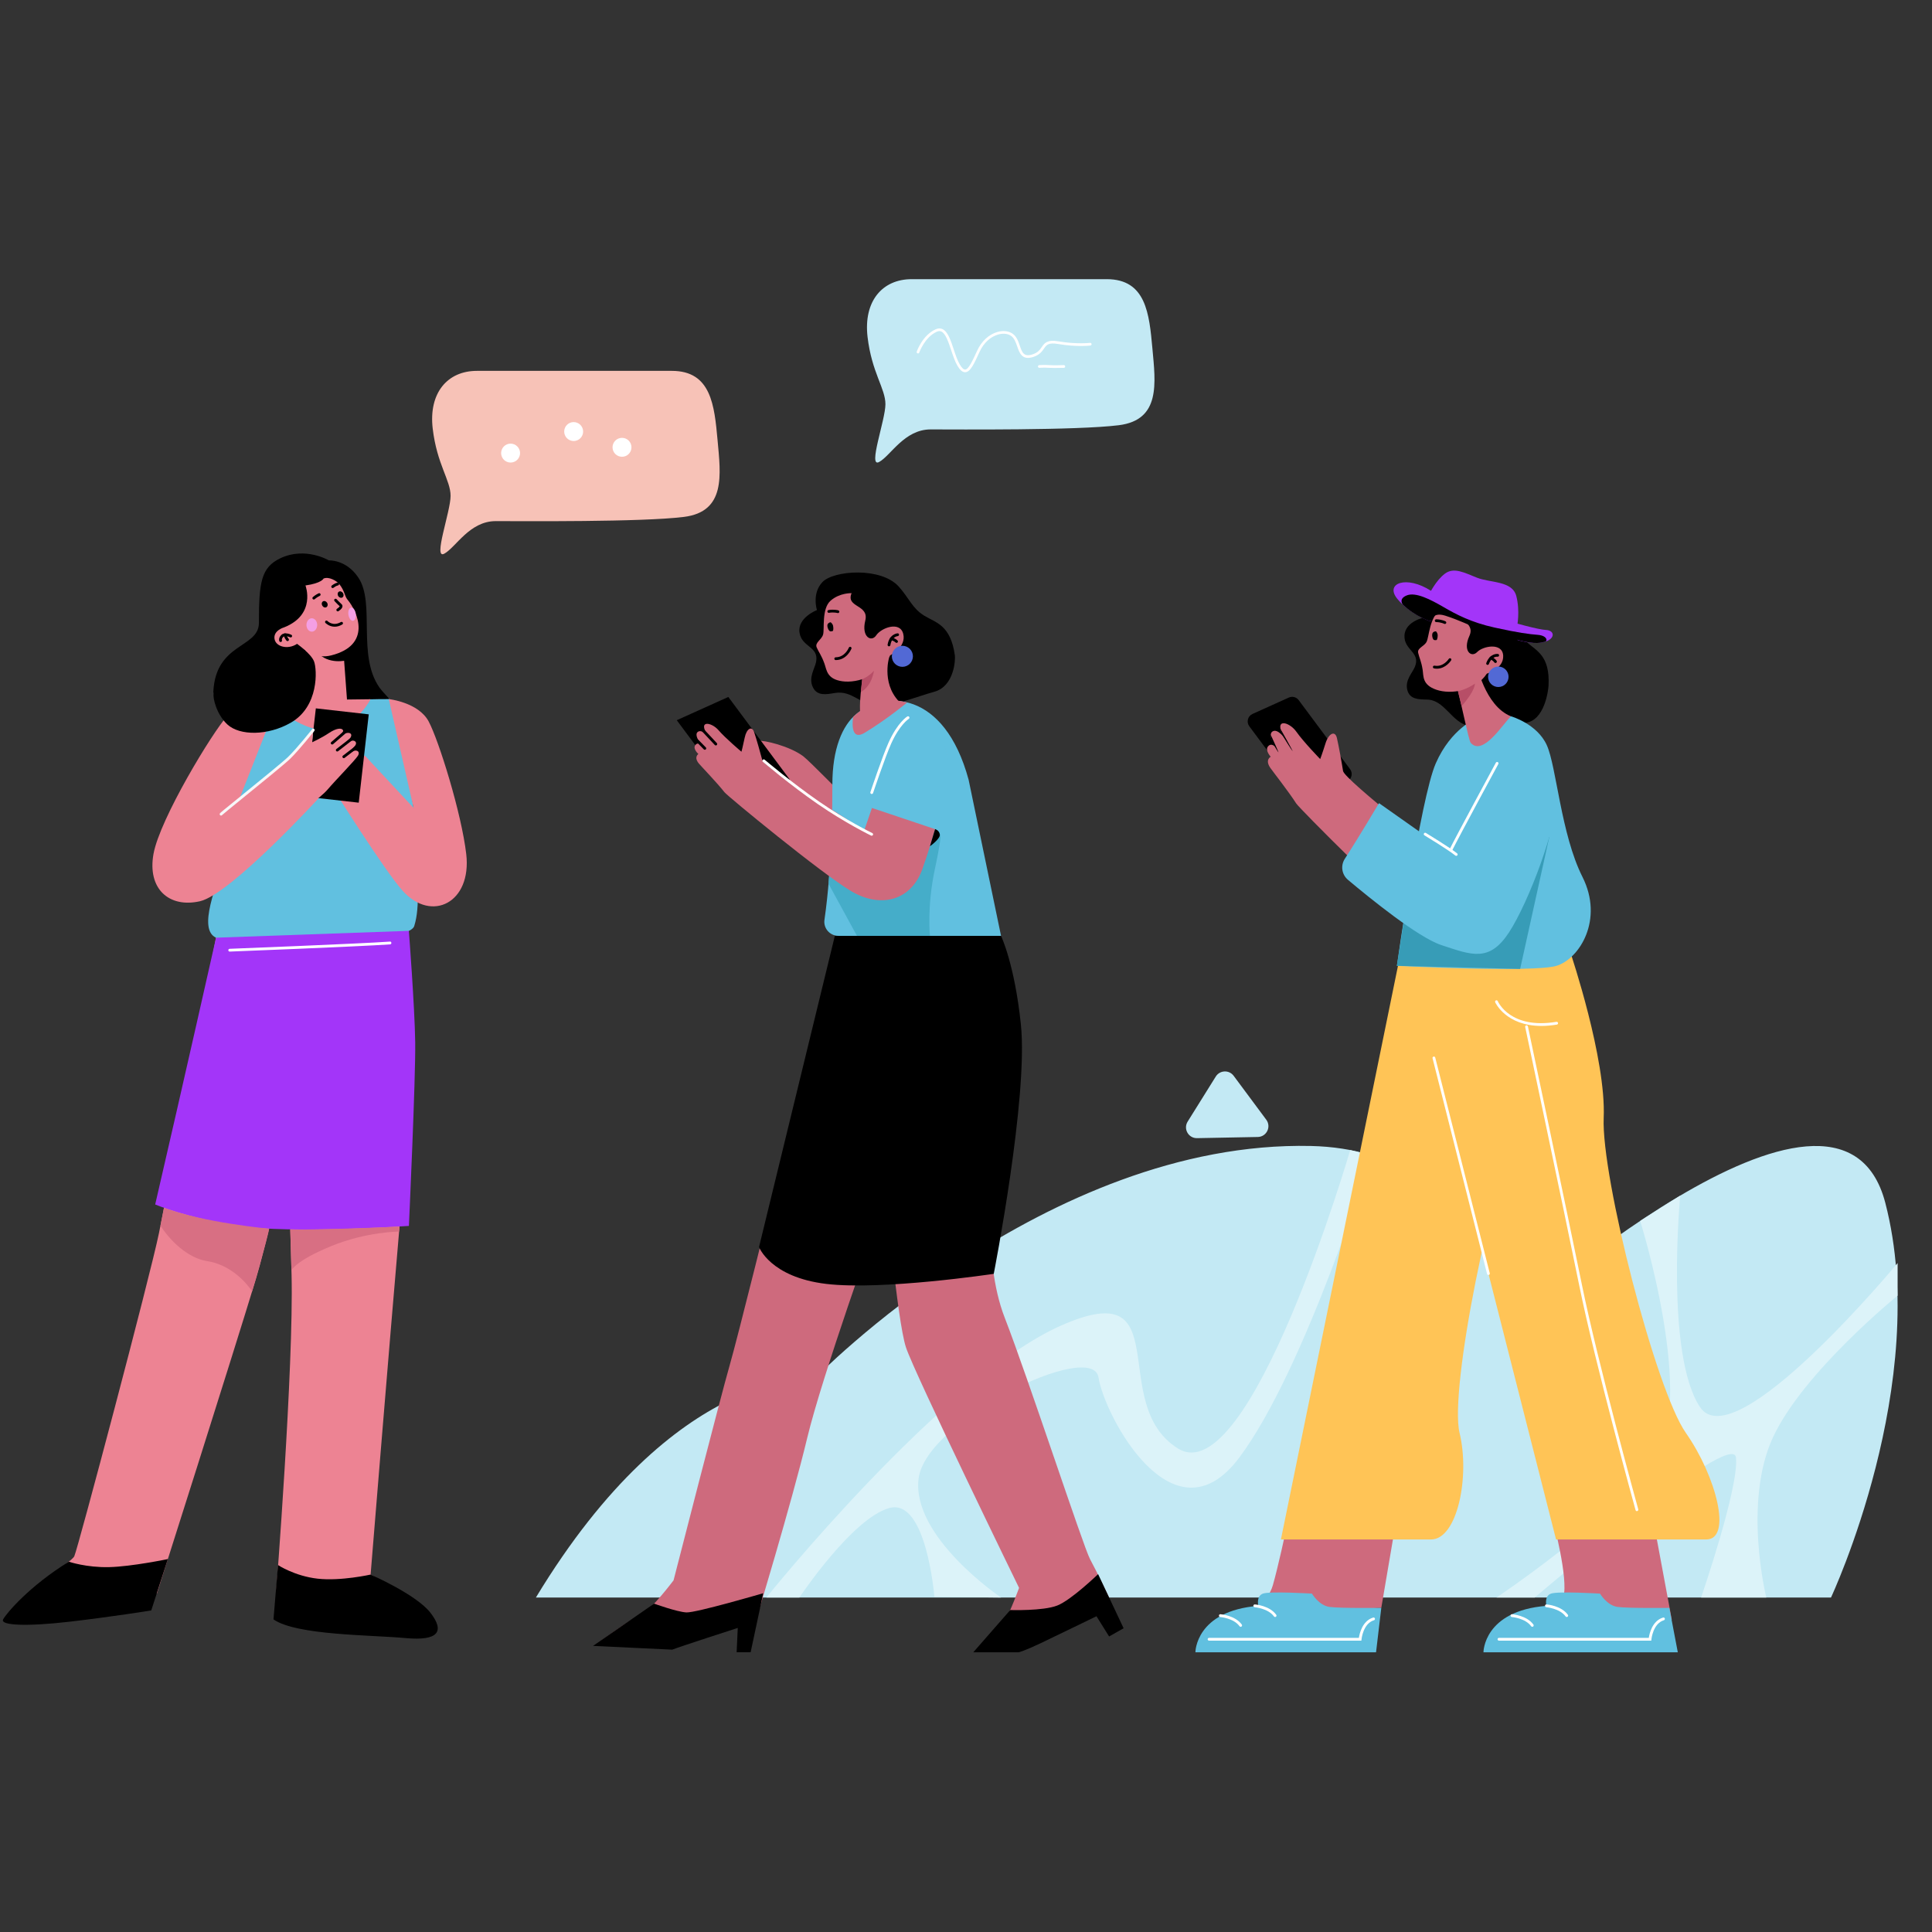 <svg xmlns="http://www.w3.org/2000/svg" xmlns:xlink="http://www.w3.org/1999/xlink" width="1000" viewBox="0 0 750 750" height="1000" preserveAspectRatio="xMidYMid meet"><rect x="0" y="0" width="750" height="750" fill="#333333" stroke="none"/><defs><clipPath id="569fdccffb"><path d="M 464 618 L 537 618 L 537 641.531 L 464 641.531 Z M 464 618 " clip-rule="nonzero"></path></clipPath><clipPath id="4d2454d4ac"><path d="M 575 618 L 652 618 L 652 641.531 L 575 641.531 Z M 575 618 " clip-rule="nonzero"></path></clipPath><clipPath id="152f63ad66"><path d="M 336 108.281 L 449 108.281 L 449 180 L 336 180 Z M 336 108.281 " clip-rule="nonzero"></path></clipPath><clipPath id="0127085da6"><path d="M 377 611 L 437 611 L 437 641.531 L 377 641.531 Z M 377 611 " clip-rule="nonzero"></path></clipPath><clipPath id="a3fcde2429"><path d="M 230 618 L 297 618 L 297 641.531 L 230 641.531 Z M 230 618 " clip-rule="nonzero"></path></clipPath></defs><path fill="#c3e9f4" d="M 208.027 620.164 L 710.789 620.164 C 710.789 620.164 749.961 536.656 731.879 466.969 C 713.797 397.277 584.234 514.738 584.234 514.738 C 584.234 514.738 577.227 446.406 508.902 444.867 C 406.016 442.562 316.066 535.352 316.066 535.352 C 316.066 535.352 262.703 529.805 208.027 620.164 Z M 208.027 620.164 " fill-opacity="1" fill-rule="nonzero"></path><path fill="#dcf3f9" d="M 652.258 464.148 C 652.258 464.148 646.391 525.758 659.918 546.207 C 673.449 566.656 736.652 490.305 736.652 490.305 L 736.652 502.957 C 736.652 502.957 700.066 532.621 688.289 557.922 C 676.512 583.223 685.672 620.164 685.672 620.164 L 660.363 620.164 C 660.363 620.164 675.203 577.125 673.895 565.781 C 672.582 554.441 595.773 620.164 595.773 620.164 L 580.934 620.164 C 580.934 620.164 625.168 590.559 642.031 567.523 C 658.902 544.488 636.715 473.961 636.715 473.961 Z M 652.258 464.148 " fill-opacity="1" fill-rule="nonzero"></path><path fill="#dcf3f9" d="M 297.492 620.164 C 297.492 620.164 365.91 534.949 411.875 514.59 C 457.844 494.23 429.332 544.84 457.27 562.289 C 485.203 579.742 524.156 446.457 524.156 446.457 L 532.379 448.512 C 532.379 448.512 506.727 531.465 481.129 565.781 C 455.527 600.098 428.758 549.59 426.434 534.707 C 424.105 519.82 359.516 551.238 356.605 573.922 C 353.699 596.605 388.609 620.164 388.609 620.164 L 362.719 619.875 C 362.719 619.875 359.668 581.48 345.262 585.406 C 330.855 589.332 310.32 620.156 310.32 620.156 L 297.492 620.156 Z M 297.492 620.164 " fill-opacity="1" fill-rule="nonzero"></path><path fill="#ce6a7d" d="M 499.258 593.82 C 499.258 593.82 496.18 608.191 494.125 615.375 C 492.07 622.562 484.367 626.414 484.367 626.414 L 536.215 624.172 L 542.012 590.098 Z M 499.258 593.82 " fill-opacity="1" fill-rule="nonzero"></path><path fill="#ce6a7d" d="M 602.828 590.086 C 602.828 590.086 608.961 612.82 606.906 620.004 C 604.852 627.191 597.152 631.043 597.152 631.043 L 648.996 628.801 L 641.699 589.594 Z M 602.828 590.086 " fill-opacity="1" fill-rule="nonzero"></path><path fill="#000000" d="M 549.262 258.852 C 548.273 261.27 545.305 264.066 546.332 267.91 C 547.297 271.543 550.82 271.512 553.992 271.574 C 560.918 271.723 563.465 280.488 570.363 281.879 C 576.23 283.055 585.965 281.094 591.887 280.629 C 599.668 280.027 601.066 267.789 601.148 266.078 C 601.711 254.387 596.418 252.684 592.539 249.152 C 588.656 245.621 588.23 241.715 585.223 236.703 C 580.008 228.02 562.137 226.105 557.266 229.609 C 552.395 233.109 553.25 239.613 553.25 239.613 C 553.25 239.613 545.457 241.031 545.215 246.727 C 544.973 252.422 551.586 253.168 549.262 258.852 Z M 549.262 258.852 " fill-opacity="1" fill-rule="nonzero"></path><path fill="#ffc456" d="M 543.625 370.367 L 497.246 597.625 C 497.246 597.625 545.227 597.625 555.504 597.625 C 565.793 597.625 570.676 573.047 566.598 556.242 C 562.52 539.438 579.301 456.773 590.77 433.93 C 602.234 411.086 605.566 374.926 605.566 374.926 Z M 543.625 370.367 " fill-opacity="1" fill-rule="nonzero"></path><g clip-path="url(#569fdccffb)"><path fill="#61c0e0" d="M 534.18 641.41 L 464.055 641.41 C 464.055 641.41 464.035 625.359 488.488 623.387 C 488.488 623.387 487.551 619.621 490.27 618.637 C 492.988 617.648 509.297 618.637 509.297 618.637 C 509.297 618.637 511.984 623.195 516.02 623.789 C 520.059 624.383 536.215 624.18 536.215 624.18 Z M 534.18 641.41 " fill-opacity="1" fill-rule="nonzero"></path></g><g clip-path="url(#4d2454d4ac)"><path fill="#61c0e0" d="M 651.32 641.41 L 575.879 641.41 C 575.879 641.41 575.859 625.359 600.312 623.387 C 600.312 623.387 599.375 619.621 602.094 618.637 C 604.812 617.648 621.121 618.637 621.121 618.637 C 621.121 618.637 623.809 623.195 627.848 623.789 C 631.883 624.383 648.039 624.18 648.039 624.18 Z M 651.32 641.41 " fill-opacity="1" fill-rule="nonzero"></path></g><path fill="#ffc456" d="M 546.262 370.367 L 604.059 597.625 C 604.059 597.625 652.035 597.625 662.316 597.625 C 672.594 597.625 666.223 573.047 654.441 556.242 C 642.664 539.438 621.555 456.773 622.551 433.93 C 623.547 411.086 609.797 370.277 609.797 370.277 Z M 546.262 370.367 " fill-opacity="1" fill-rule="nonzero"></path><path fill="#000000" d="M 126.656 277.543 C 134.969 276.332 146.105 277.109 154.148 274.523 C 152.77 272.98 148.551 268.684 147.301 266.902 C 138.582 254.434 145.703 234.297 139.199 224.355 C 134.477 217.129 127.652 217.543 127.652 217.543 C 127.652 217.543 118.59 212.117 108.875 216.695 C 101.375 220.23 100.5 226.035 100.512 241.766 C 100.52 251.668 83.77 249.402 82.82 268.492 C 82.73 270.266 86.195 272.488 85.703 274.762 C 99.191 272.82 113.125 279.512 126.656 277.543 Z M 126.656 277.543 " fill-opacity="1" fill-rule="nonzero"></path><path fill="#ce6a7d" d="M 329.566 311.082 C 329.566 311.082 314.145 295.312 311.797 293.562 C 306.562 289.656 296.648 287.23 293.941 287.566 C 291.23 287.887 291.102 290 293.395 291.387 C 295.691 292.777 300.656 296.371 300.656 296.371 C 300.656 296.371 301.66 303.164 303.656 304.371 C 305.648 305.578 309.664 307.188 309.664 307.188 L 321.504 334.602 C 321.504 334.602 335.617 323.129 335.688 322.605 C 335.77 322.074 329.566 311.082 329.566 311.082 Z M 329.566 311.082 " fill-opacity="1" fill-rule="nonzero"></path><path fill="#ce6a7d" d="M 385.633 454.309 C 385.633 454.309 380.91 488.082 390.02 511.508 C 399.129 534.938 420.562 600.5 423.16 605.273 C 425.77 610.043 430.539 620.117 430.539 620.117 C 430.539 620.117 399.082 638.523 395.605 639.828 C 392.133 641.129 380.848 639.828 380.848 639.828 C 380.848 639.828 387.797 632.887 389.961 629.426 C 392.133 625.953 395.598 616.41 395.598 616.41 C 395.598 616.41 355.168 533.488 351.703 523.082 C 348.23 512.676 343.672 460.688 343.672 460.688 Z M 385.633 454.309 " fill-opacity="1" fill-rule="nonzero"></path><path fill="#ce6a7d" d="M 340.652 474.113 C 340.652 474.113 319.156 533.961 313.309 558.406 C 307.461 582.852 292.973 630.703 292.973 630.703 L 232.379 637.645 C 232.379 637.645 245.457 628.086 249.223 626.465 C 252.977 624.844 261.473 613.484 261.473 613.484 C 261.473 613.484 280.117 540.793 283.188 530.258 C 286.258 519.723 300.875 460.688 300.875 460.688 Z M 340.652 474.113 " fill-opacity="1" fill-rule="nonzero"></path><path fill="#000000" d="M 316.781 257.051 C 316.238 259.688 313.773 263.078 315.555 266.785 C 317.227 270.273 320.777 269.57 324.012 269.027 C 331.047 267.852 333.867 273.848 341.105 273.938 C 347.273 274.008 356.75 270.156 362.648 268.555 C 370.398 266.449 370.922 256.195 370.68 254.457 C 369.012 242.512 363.332 241.797 358.73 238.969 C 354.133 236.129 352.953 232.266 348.945 227.766 C 342 219.969 323.559 221.457 319.297 225.934 C 315.039 230.414 317.145 236.824 317.145 236.824 C 317.145 236.824 309.523 239.754 310.367 245.559 C 311.215 251.367 318.059 250.852 316.781 257.051 Z M 316.781 257.051 " fill-opacity="1" fill-rule="nonzero"></path><path fill="#000000" d="M 324.09 363.281 L 388.59 363.281 C 388.59 363.281 393.895 374.301 396.312 397.77 C 399.223 425.969 385.773 494.5 385.773 494.5 C 385.773 494.5 342.465 501.012 320.727 498.406 C 298.992 495.801 294.656 484.098 294.656 484.098 Z M 324.09 363.281 " fill-opacity="1" fill-rule="nonzero"></path><path fill="#61c0e0" d="M 376.008 302.66 L 388.602 363.293 L 325.48 363.293 C 322.148 363.293 319.582 360.355 320.055 357.062 C 323.125 335.789 323.125 311.242 323.125 304.523 C 323.125 290.676 326.98 281.688 332.395 277.188 C 343.348 268.121 366.543 267.859 376.008 302.66 Z M 376.008 302.66 " fill-opacity="1" fill-rule="nonzero"></path><path fill="#45adc9" d="M 364.812 324.379 C 364.812 324.379 366.133 322.293 362.941 337.258 C 359.75 352.223 361.016 363.281 361.016 363.281 L 332.668 363.281 L 321.645 343.105 L 322.68 327.074 C 322.68 327.074 336.332 327.145 347.719 322.336 C 359.105 317.523 364.812 324.379 364.812 324.379 Z M 364.812 324.379 " fill-opacity="1" fill-rule="nonzero"></path><path fill="#000000" d="M 306.562 302.578 L 286.551 311.605 L 262.723 279.586 L 282.734 270.559 Z M 306.562 302.578 " fill-opacity="1" fill-rule="nonzero"></path><path fill="#000000" d="M 524.105 298.605 L 504.152 271.793 C 503.266 270.598 501.664 270.184 500.305 270.797 L 486.211 277.16 C 484.371 277.992 483.766 280.32 484.973 281.938 L 504.926 308.75 C 505.812 309.945 507.414 310.359 508.773 309.746 L 522.867 303.383 C 524.707 302.551 525.312 300.223 524.105 298.605 Z M 524.105 298.605 " fill-opacity="1" fill-rule="nonzero"></path><path fill="#ce6a7d" d="M 351.684 275.004 L 335.516 322.336 C 335.516 322.336 296.668 297.969 295.914 295.051 C 295.156 292.133 293.605 286.73 292.75 284.184 C 291.895 281.637 289.812 282.824 289.086 286.379 C 288.352 289.93 287.828 291.82 287.828 291.82 C 287.828 291.82 281.629 286.59 278.898 283.43 C 276.172 280.27 270.492 279.332 274.973 285.812 C 274.973 285.812 272.438 282.887 270.844 284.145 C 269.285 285.371 272.246 289.195 272.246 289.195 C 272.246 289.195 270.875 287.875 269.879 289.297 C 268.883 290.715 271.117 292.707 271.117 292.707 C 271.117 292.707 269.215 293.875 271.309 296.41 C 272.062 297.324 278.547 304.078 281.246 307.551 C 282.402 309.039 318.844 339.051 330.371 345.914 C 341.898 352.777 353.727 349.617 358.086 337.309 C 362.438 324.992 367.781 306.855 367.844 295.484 C 367.883 284.102 351.684 275.004 351.684 275.004 Z M 351.684 275.004 " fill-opacity="1" fill-rule="nonzero"></path><path fill="#ce6a7d" d="M 330.582 230.262 C 330.582 230.262 325.992 230.07 322.441 233.18 C 318.887 236.289 320.133 244.25 319.52 246.336 C 318.906 248.418 316.238 249.453 317.043 251.336 C 317.848 253.207 318.855 254.293 320.043 257.605 C 320.941 260.09 320.949 263.613 326.98 264.469 C 333.012 265.324 342.363 262.082 345.562 254.395 C 345.562 254.395 351.926 251.215 350.637 246.074 C 349.348 240.93 342.031 243.777 340.156 246.617 C 338.285 249.453 334.328 247.281 335.898 240.918 C 337.48 234.57 328.25 235.969 330.582 230.262 Z M 330.582 230.262 " fill-opacity="1" fill-rule="nonzero"></path><path fill="#ce6a7d" d="M 335.273 281.293 C 335.918 280.348 338.266 279.785 339.352 279.223 C 343.035 277.309 346.762 275.477 350.516 273.727 C 341.797 266.613 345.121 255.352 345.121 255.352 L 334.25 255.621 C 334.57 256.57 334.812 258.34 334.832 261.461 C 334.871 265.523 331.801 279.977 336.223 281.426 C 336.383 281.465 335.125 281.254 335.273 281.293 Z M 335.273 281.293 " fill-opacity="1" fill-rule="nonzero"></path><path fill="#000000" d="M 324.434 256.246 C 324.133 256.246 323.891 256.004 323.891 255.703 C 323.891 255.402 324.133 255.16 324.434 255.16 C 327.988 255.141 329.457 251.578 329.516 251.426 C 329.629 251.145 329.949 251.023 330.223 251.125 C 330.504 251.234 330.633 251.547 330.523 251.828 C 330.453 252.012 328.73 256.227 324.434 256.246 Z M 324.434 256.246 " fill-opacity="1" fill-rule="nonzero"></path><path fill="#000000" d="M 322.48 241.574 C 322.48 241.574 323.227 242.098 323.406 242.973 C 323.656 244.18 323.367 244.895 323.367 244.895 C 323.367 244.895 322.68 245.207 322.258 245.066 C 321.836 244.926 321.211 244.039 321.18 242.832 C 321.16 241.977 322.137 241.504 322.48 241.574 Z M 322.48 241.574 " fill-opacity="1" fill-rule="nonzero"></path><path fill="#000000" d="M 345.102 250.902 C 345.07 250.902 345.039 250.902 345.012 250.895 C 344.719 250.844 344.516 250.562 344.566 250.27 C 345.262 246.051 348.402 245.852 348.434 245.852 C 348.797 245.852 348.988 246.074 349.008 246.363 C 349.016 246.668 348.797 246.918 348.492 246.938 C 348.402 246.949 346.199 247.129 345.645 250.449 C 345.594 250.711 345.363 250.902 345.102 250.902 Z M 345.102 250.902 " fill-opacity="1" fill-rule="nonzero"></path><path fill="#000000" d="M 348.051 249.562 C 347.91 249.562 347.77 249.516 347.656 249.402 C 347.164 248.898 346.199 248.547 345.867 248.449 C 345.574 248.367 345.414 248.066 345.492 247.781 C 345.574 247.5 345.855 247.32 346.156 247.41 C 346.219 247.43 347.637 247.832 348.422 248.648 C 348.633 248.859 348.625 249.203 348.414 249.414 C 348.32 249.516 348.191 249.562 348.051 249.562 Z M 348.051 249.562 " fill-opacity="1" fill-rule="nonzero"></path><path fill="#000000" d="M 325.277 237.992 C 325.227 237.992 325.18 237.98 325.129 237.973 C 325.117 237.973 323.699 237.57 321.824 237.891 C 321.535 237.949 321.25 237.738 321.203 237.449 C 321.152 237.156 321.352 236.875 321.645 236.824 C 323.77 236.461 325.371 236.914 325.43 236.934 C 325.711 237.016 325.883 237.316 325.801 237.609 C 325.73 237.84 325.512 237.992 325.277 237.992 Z M 325.277 237.992 " fill-opacity="1" fill-rule="nonzero"></path><path fill="#5269d5" d="M 354.395 254.777 C 354.395 255.047 354.367 255.312 354.312 255.574 C 354.262 255.836 354.184 256.094 354.082 256.34 C 353.98 256.59 353.852 256.824 353.703 257.047 C 353.555 257.27 353.387 257.477 353.195 257.668 C 353.004 257.855 352.801 258.027 352.574 258.176 C 352.352 258.324 352.117 258.449 351.871 258.551 C 351.621 258.656 351.367 258.73 351.102 258.785 C 350.84 258.836 350.574 258.863 350.305 258.863 C 350.035 258.863 349.77 258.836 349.508 258.785 C 349.246 258.73 348.988 258.656 348.742 258.551 C 348.492 258.449 348.258 258.324 348.035 258.176 C 347.812 258.027 347.605 257.855 347.414 257.668 C 347.227 257.477 347.055 257.27 346.906 257.047 C 346.758 256.824 346.633 256.59 346.527 256.34 C 346.426 256.094 346.348 255.836 346.297 255.574 C 346.246 255.312 346.219 255.047 346.219 254.777 C 346.219 254.508 346.246 254.242 346.297 253.98 C 346.348 253.719 346.426 253.461 346.527 253.215 C 346.633 252.965 346.758 252.73 346.906 252.508 C 347.055 252.285 347.227 252.078 347.414 251.887 C 347.605 251.699 347.812 251.527 348.035 251.379 C 348.258 251.23 348.492 251.105 348.742 251.004 C 348.988 250.898 349.246 250.824 349.508 250.77 C 349.77 250.719 350.035 250.691 350.305 250.691 C 350.574 250.691 350.84 250.719 351.102 250.77 C 351.367 250.824 351.621 250.898 351.871 251.004 C 352.117 251.105 352.352 251.23 352.574 251.379 C 352.801 251.527 353.004 251.699 353.195 251.887 C 353.387 252.078 353.555 252.285 353.703 252.508 C 353.852 252.73 353.98 252.965 354.082 253.215 C 354.184 253.461 354.262 253.719 354.312 253.98 C 354.367 254.242 354.395 254.508 354.395 254.777 Z M 354.395 254.777 " fill-opacity="1" fill-rule="nonzero"></path><path fill="#61c0e0" d="M 336.562 313.004 L 364.391 322.336 C 364.391 322.336 369.543 303.828 368.176 295.113 C 365.859 280.34 355.277 274.594 350.184 273.387 Z M 336.562 313.004 " fill-opacity="1" fill-rule="nonzero"></path><path fill="#ce6a7d" d="M 331.199 278.277 C 331.199 278.277 329.488 288.188 335.688 284.445 C 344.297 279.242 352.086 272.77 352.086 272.77 C 352.086 272.77 341.305 268.645 331.199 278.277 Z M 331.199 278.277 " fill-opacity="1" fill-rule="nonzero"></path><g clip-path="url(#152f63ad66)"><path fill="#c3e9f4" d="M 353.93 108.371 C 353.93 108.371 414.312 108.371 429.613 108.371 C 444.918 108.371 446.133 121.828 447.363 135.293 C 448.59 148.746 450.625 163.027 434.305 165.07 C 417.988 167.113 371.426 166.699 361.25 166.699 C 351.07 166.699 345.766 176.895 341.273 179.34 C 336.785 181.785 343.723 163.027 343.723 156.91 C 343.723 150.789 338.418 144.672 336.785 130.805 C 335.164 116.938 342.504 108.371 353.93 108.371 Z M 353.93 108.371 " fill-opacity="1" fill-rule="nonzero"></path></g><path fill="#f7c2b7" d="M 185.125 143.969 C 185.125 143.969 245.508 143.969 260.809 143.969 C 276.109 143.969 277.328 157.422 278.559 170.887 C 279.785 184.352 281.82 198.621 265.5 200.664 C 249.18 202.707 202.621 202.297 192.441 202.297 C 182.266 202.297 176.961 212.488 172.469 214.938 C 167.98 217.383 174.918 198.621 174.918 192.504 C 174.918 186.387 169.609 180.266 167.98 166.398 C 166.348 152.531 173.699 143.969 185.125 143.969 Z M 185.125 143.969 " fill-opacity="1" fill-rule="nonzero"></path><g clip-path="url(#0127085da6)"><path fill="#000000" d="M 392.176 625.016 C 392.176 625.016 404.93 625.43 410.426 623.266 C 415.922 621.102 426.281 611.078 426.281 611.078 L 436.188 632.09 L 430.551 635.27 L 425.648 627.422 C 425.648 627.422 409.934 635.051 403.863 637.949 C 397.793 640.836 395.477 641.422 395.477 641.422 L 377.82 641.422 Z M 392.176 625.016 " fill-opacity="1" fill-rule="nonzero"></path></g><g clip-path="url(#a3fcde2429)"><path fill="#000000" d="M 253.922 622.531 C 253.922 622.531 262.762 625.742 266.445 625.941 C 270.133 626.145 296.285 618.484 296.285 618.484 L 291.395 641.398 L 285.965 641.398 L 286.398 631.961 C 286.398 631.961 263.789 639.246 260.969 640.395 L 230.215 638.934 Z M 253.922 622.531 " fill-opacity="1" fill-rule="nonzero"></path></g><path fill="#ffffff" d="M 338.395 324.426 C 338.316 324.426 338.234 324.406 338.164 324.379 C 338.062 324.328 328.105 319.496 317.344 312.051 C 306.605 304.613 296.254 295.828 296.145 295.746 C 295.914 295.555 295.895 295.211 296.082 294.98 C 296.285 294.75 296.629 294.73 296.848 294.922 C 296.949 295.012 307.258 303.758 317.961 311.164 C 328.641 318.559 338.535 323.352 338.629 323.402 C 338.898 323.531 339.012 323.855 338.879 324.125 C 338.789 324.316 338.598 324.426 338.395 324.426 Z M 338.395 324.426 " fill-opacity="1" fill-rule="nonzero"></path><path fill="#000000" d="M 277.871 289.375 C 277.723 289.375 277.57 289.316 277.469 289.195 C 276.613 288.238 272.605 283.992 272.566 283.953 C 272.367 283.73 272.367 283.387 272.586 283.188 C 272.809 282.984 273.141 282.984 273.352 283.207 C 273.512 283.379 277.41 287.504 278.273 288.48 C 278.477 288.703 278.457 289.043 278.234 289.246 C 278.125 289.336 278.004 289.375 277.871 289.375 Z M 277.871 289.375 " fill-opacity="1" fill-rule="nonzero"></path><path fill="#000000" d="M 273.605 291.055 C 273.465 291.055 273.32 291.008 273.223 290.895 L 270.293 287.906 C 270.082 287.695 270.09 287.352 270.301 287.141 C 270.512 286.93 270.855 286.941 271.066 287.152 L 273.996 290.141 C 274.207 290.352 274.199 290.695 273.988 290.906 C 273.887 291.008 273.746 291.055 273.605 291.055 Z M 273.605 291.055 " fill-opacity="1" fill-rule="nonzero"></path><path fill="#ffffff" d="M 338.395 308.227 C 338.336 308.227 338.285 308.215 338.227 308.195 C 337.941 308.105 337.793 307.793 337.883 307.512 C 337.934 307.371 342.543 293.582 344.941 288.258 C 348.434 280.469 352.066 278.227 352.219 278.137 C 352.48 277.973 352.812 278.066 352.965 278.316 C 353.125 278.566 353.035 278.898 352.781 279.062 C 352.742 279.082 349.27 281.273 345.938 288.711 C 343.57 293.984 338.969 307.73 338.918 307.863 C 338.84 308.086 338.629 308.227 338.395 308.227 Z M 338.395 308.227 " fill-opacity="1" fill-rule="nonzero"></path><path fill="#000000" d="M 363 321.859 C 363 321.859 364.512 322.215 364.844 323.883 C 365.164 325.543 361.016 328.504 361.016 328.504 Z M 363 321.859 " fill-opacity="1" fill-rule="nonzero"></path><path fill="#b74e67" d="M 334.711 263.664 C 334.711 263.664 337.441 262.547 339.262 260.383 C 339.262 260.383 338.605 266.191 334.188 268.645 Z M 334.711 263.664 " fill-opacity="1" fill-rule="nonzero"></path><path fill="#ed8393" d="M 158.719 355.988 C 158.719 355.988 158.105 441.336 155.094 476.156 C 151.277 520.234 143.867 611.258 143.867 611.258 C 143.867 611.258 161.598 620.215 167.598 632.645 C 167.598 632.645 142.953 632.031 132.172 630.109 C 118.75 627.715 107.133 618.746 107.133 618.746 C 107.133 618.746 114.051 530.691 113.184 494.855 C 112.672 473.41 108.875 355.988 108.875 355.988 Z M 158.719 355.988 " fill-opacity="1" fill-rule="nonzero"></path><path fill="#ed8393" d="M 158.719 355.988 L 85.398 355.988 C 85.398 355.988 65.125 462.027 61.703 478.723 C 58.277 495.426 30.121 601.59 28.832 604.156 C 27.543 606.723 9.172 617.457 9.605 628.59 C 9.605 628.59 22.512 628.973 29.891 627.734 C 50.234 624.312 60.945 618.523 60.945 618.523 C 60.945 618.523 89.918 527.539 99.414 496.262 C 105.715 475.492 128.758 371.324 128.758 371.324 Z M 158.719 355.988 " fill-opacity="1" fill-rule="nonzero"></path><path fill="#61c0e0" d="M 106.227 271.645 C 106.227 271.645 137.062 271.938 140.395 271.645 C 143.727 271.352 151.219 271.383 151.219 271.383 C 151.219 271.383 161.969 311.988 161.867 326.461 C 161.77 340.93 163.27 351.73 160.801 359.5 C 158.344 367.27 91.148 367.297 83.867 364.008 C 76.59 360.715 84.141 343.59 87.605 332.168 C 89.203 326.902 82.441 318.027 86.375 305.246 C 90.988 290.301 106.227 271.645 106.227 271.645 Z M 106.227 271.645 " fill-opacity="1" fill-rule="nonzero"></path><path fill="#ed8393" d="M 110.367 243.516 C 110.367 243.516 106.035 244.684 106.57 248.035 C 107.094 251.344 112.59 252.492 116.125 249.312 C 119.648 246.145 110.367 243.516 110.367 243.516 Z M 110.367 243.516 " fill-opacity="1" fill-rule="nonzero"></path><path fill="#ed8393" d="M 118.82 251.516 L 114.031 271.453 L 104.648 272.52 C 104.648 272.52 118.156 285.551 128.879 283.086 C 139.602 280.609 143.828 271.441 143.828 271.441 L 134.699 271.555 L 133.008 248.637 Z M 118.82 251.516 " fill-opacity="1" fill-rule="nonzero"></path><path fill="#000000" d="M 134.297 249.352 L 134.629 256.309 C 134.629 256.309 127.43 258.27 123.133 253.137 C 123.133 253.137 132.656 253.602 134.297 249.352 Z M 134.297 249.352 " fill-opacity="1" fill-rule="nonzero"></path><path fill="#ed8393" d="M 125.605 224.598 C 125.605 224.598 124.844 226.398 118.582 227.273 C 118.582 227.273 122.859 238.484 110.367 243.516 C 110.367 243.516 117.594 257.191 128.566 254.426 C 144.25 250.469 139.137 237.809 134.84 232.699 C 133.812 231.48 133.773 229.277 131.707 226.742 C 130.691 225.492 127.633 223.699 125.605 224.598 Z M 125.605 224.598 " fill-opacity="1" fill-rule="nonzero"></path><path fill="#000000" d="M 108.938 249.223 C 108.734 249.223 108.543 249.113 108.453 248.922 C 108.434 248.871 107.918 247.742 109.227 246.465 C 110.516 245.219 112.82 246.293 113.082 246.414 C 113.355 246.547 113.465 246.867 113.336 247.141 C 113.203 247.41 112.883 247.523 112.609 247.391 C 112.129 247.16 110.617 246.637 109.984 247.238 C 109.25 247.953 109.43 248.469 109.441 248.488 C 109.539 248.758 109.41 249.07 109.148 249.191 C 109.086 249.211 109.008 249.223 108.938 249.223 Z M 108.938 249.223 " fill-opacity="1" fill-rule="nonzero"></path><path fill="#000000" d="M 111.613 248.871 C 111.453 248.871 111.301 248.801 111.191 248.668 C 110.336 247.633 110.113 246.574 110.105 246.523 C 110.043 246.234 110.234 245.953 110.527 245.891 C 110.82 245.812 111.102 246.023 111.172 246.305 C 111.172 246.312 111.363 247.16 112.035 247.984 C 112.227 248.215 112.199 248.559 111.965 248.75 C 111.855 248.828 111.734 248.871 111.613 248.871 Z M 111.613 248.871 " fill-opacity="1" fill-rule="nonzero"></path><path fill="#000000" d="M 131.125 237.328 C 130.953 237.328 130.781 237.246 130.672 237.086 C 130.512 236.836 130.57 236.5 130.82 236.332 C 131.84 235.656 131.867 235.324 131.867 235.324 C 131.082 234.672 129.918 233.391 129.867 233.344 C 129.664 233.121 129.684 232.777 129.895 232.578 C 130.117 232.375 130.461 232.395 130.66 232.605 C 130.672 232.617 131.84 233.887 132.504 234.449 C 132.895 234.77 132.957 235.133 132.945 235.387 C 132.918 235.98 132.434 236.562 131.418 237.238 C 131.336 237.297 131.234 237.328 131.125 237.328 Z M 131.125 237.328 " fill-opacity="1" fill-rule="nonzero"></path><path fill="#000000" d="M 129.926 243.285 C 127.742 243.285 126.352 241.836 126.332 241.816 C 126.133 241.605 126.141 241.262 126.352 241.051 C 126.574 240.84 126.906 240.859 127.117 241.07 C 127.207 241.16 129.273 243.273 132.32 241.484 C 132.582 241.324 132.918 241.414 133.066 241.676 C 133.219 241.938 133.137 242.27 132.875 242.418 C 131.789 243.055 130.801 243.285 129.926 243.285 Z M 129.926 243.285 " fill-opacity="1" fill-rule="nonzero"></path><path fill="#000000" d="M 121.82 232.727 C 121.672 232.727 121.531 232.668 121.418 232.559 C 121.219 232.336 121.227 231.992 121.449 231.793 C 121.488 231.75 122.445 230.887 123.695 230.324 C 123.965 230.191 124.289 230.324 124.41 230.594 C 124.531 230.867 124.41 231.188 124.137 231.309 C 123.051 231.801 122.195 232.586 122.184 232.586 C 122.082 232.688 121.953 232.727 121.82 232.727 Z M 121.82 232.727 " fill-opacity="1" fill-rule="nonzero"></path><path fill="#000000" d="M 129.141 228.281 C 128.98 228.281 128.828 228.211 128.719 228.078 C 128.535 227.848 128.566 227.504 128.797 227.312 C 128.918 227.215 130.008 226.359 131.012 226.195 C 131.297 226.137 131.586 226.348 131.637 226.641 C 131.688 226.93 131.488 227.215 131.195 227.262 C 130.57 227.375 129.746 227.949 129.473 228.16 C 129.371 228.238 129.25 228.281 129.141 228.281 Z M 129.141 228.281 " fill-opacity="1" fill-rule="nonzero"></path><path fill="#000000" d="M 126.992 234.02 C 127.078 234.172 127.141 234.328 127.172 234.496 C 127.207 234.66 127.211 234.824 127.184 234.98 C 127.156 235.137 127.102 235.277 127.023 235.402 C 126.941 235.527 126.836 235.625 126.715 235.699 C 126.59 235.77 126.453 235.812 126.305 235.824 C 126.156 235.832 126.008 235.809 125.855 235.754 C 125.707 235.703 125.566 235.617 125.438 235.508 C 125.309 235.398 125.203 235.27 125.113 235.117 C 125.027 234.969 124.965 234.809 124.934 234.645 C 124.898 234.477 124.895 234.316 124.922 234.16 C 124.949 234 125 233.859 125.082 233.734 C 125.164 233.609 125.266 233.512 125.391 233.441 C 125.516 233.367 125.652 233.324 125.801 233.316 C 125.949 233.305 126.098 233.328 126.25 233.383 C 126.398 233.438 126.539 233.52 126.668 233.629 C 126.797 233.742 126.902 233.871 126.992 234.02 Z M 126.992 234.02 " fill-opacity="1" fill-rule="nonzero"></path><path fill="#000000" d="M 133.164 230.262 C 133.25 230.414 133.312 230.57 133.344 230.738 C 133.379 230.902 133.383 231.066 133.355 231.223 C 133.332 231.379 133.277 231.52 133.195 231.645 C 133.113 231.77 133.012 231.867 132.887 231.941 C 132.762 232.012 132.625 232.055 132.477 232.066 C 132.328 232.074 132.18 232.051 132.027 232 C 131.879 231.945 131.738 231.859 131.613 231.75 C 131.484 231.641 131.375 231.512 131.289 231.359 C 131.199 231.211 131.141 231.051 131.105 230.887 C 131.074 230.719 131.07 230.559 131.094 230.402 C 131.121 230.242 131.176 230.102 131.258 229.977 C 131.336 229.855 131.441 229.754 131.566 229.684 C 131.688 229.609 131.824 229.566 131.973 229.559 C 132.121 229.547 132.273 229.57 132.422 229.625 C 132.57 229.68 132.711 229.762 132.84 229.871 C 132.969 229.984 133.078 230.113 133.164 230.262 Z M 133.164 230.262 " fill-opacity="1" fill-rule="nonzero"></path><path fill="#ed8393" d="M 108.172 271.473 C 108.172 271.473 93.945 271.695 88.238 277.914 C 82.531 284.133 62.043 317.895 59.586 331.492 C 57.141 345.086 65.668 352.586 77.637 349.859 C 89.605 347.129 124.238 309.293 124.238 309.293 L 112.852 294.125 L 92.566 311.055 Z M 108.172 271.473 " fill-opacity="1" fill-rule="nonzero"></path><path fill="#ed8393" d="M 150.918 271.383 C 150.918 271.383 162.465 272.629 166.418 280.086 C 170.375 287.543 179.164 315.742 180.996 331.562 C 183.18 350.41 167.586 358.262 156.332 345.832 C 149.266 338.023 128.879 305.457 128.879 305.457 L 141.594 293.281 L 160.551 313.629 Z M 150.918 271.383 " fill-opacity="1" fill-rule="nonzero"></path><path fill="#000000" d="M 115.297 249.957 C 115.297 249.957 120.766 253.73 121.922 256.789 C 123.082 259.848 123.918 274.242 112.852 280.57 C 103.965 285.641 93.07 285.652 88.289 281.254 C 83.941 277.238 82.59 270.809 82.934 269.359 C 83.273 267.91 91.66 262.133 92.176 261.781 C 92.688 261.43 110.496 257.758 113.426 255.461 C 116.355 253.168 115.297 249.957 115.297 249.957 Z M 115.297 249.957 " fill-opacity="1" fill-rule="nonzero"></path><path fill="#a335f9" d="M 60.242 467.582 C 60.242 467.582 72.535 472.785 92.637 475.902 C 112.742 479.023 158.738 475.902 158.738 475.902 C 158.738 475.902 161.387 418.43 161.184 404.562 C 160.984 390.695 158.719 361.352 158.719 361.352 L 83.867 364.008 C 83.867 364.008 71.023 421.078 60.242 467.582 Z M 60.242 467.582 " fill-opacity="1" fill-rule="nonzero"></path><path fill="#000000" d="M 122.609 274.984 L 143.148 277.309 L 139.262 311.598 L 118.727 309.273 Z M 122.609 274.984 " fill-opacity="1" fill-rule="nonzero"></path><path fill="#ed8393" d="M 112.852 294.125 L 121.609 283.387 L 121.207 288.137 C 121.207 288.137 124.863 286.469 127.672 284.574 C 130.48 282.695 132.684 282.391 133.188 283.551 C 133.59 284.465 129.371 288.117 129.371 288.117 C 129.371 288.117 132.414 285.844 133.52 285.059 C 135.301 283.781 137.809 284.758 135.32 287.23 C 133.559 288.992 131.195 291.277 131.195 291.277 C 131.195 291.277 134.285 288.941 135.344 288.117 C 137.062 286.758 139.137 287.875 137.77 289.578 C 136.723 290.887 133.148 294.285 133.148 294.285 C 133.148 294.285 136.168 292.152 136.723 291.793 C 138.242 290.805 139.992 291.621 138.957 293.352 C 137.918 295.082 130.32 302.801 127.258 306.402 C 124.199 310.008 116.516 314.926 116.516 314.926 Z M 112.852 294.125 " fill-opacity="1" fill-rule="nonzero"></path><path fill="#000000" d="M 26.727 606.258 C 26.727 606.258 33.543 608.562 42.312 608.359 C 51.082 608.16 65.164 605.23 65.164 605.23 L 58.711 625.176 C 58.711 625.176 42.875 627.715 26.727 629.574 C 10.379 631.457 -0.02 631.004 1.207 628.66 C 2.426 626.305 11.547 615.578 26.727 606.258 Z M 26.727 606.258 " fill-opacity="1" fill-rule="nonzero"></path><path fill="#000000" d="M 107.918 607.547 C 107.918 607.547 114.332 611.824 123.301 612.84 C 132.281 613.855 143.867 611.25 143.867 611.25 C 143.867 611.25 161.605 618.969 167.125 626.102 C 172.633 633.238 170.387 637.113 157.328 635.895 C 144.273 634.668 115.148 634.879 106.168 628.648 Z M 107.918 607.547 " fill-opacity="1" fill-rule="nonzero"></path><path fill="#d86f83" d="M 63.664 468.859 L 62.297 475.805 C 62.297 475.805 69.594 487.871 80.605 489.602 C 91.621 491.332 97.871 501.293 97.871 501.293 C 97.871 501.293 104.043 480.273 104.465 476.98 C 104.457 476.992 78.957 474.637 63.664 468.859 Z M 63.664 468.859 " fill-opacity="1" fill-rule="nonzero"></path><path fill="#d86f83" d="M 113.145 493.152 C 113.145 493.152 114.574 489.5 128.445 483.793 C 142.32 478.09 154.922 478.098 154.922 478.098 L 155.094 476.156 C 155.094 476.156 122.234 477.637 112.691 477.254 Z M 113.145 493.152 " fill-opacity="1" fill-rule="nonzero"></path><path fill="#ffffff" d="M 89.176 369.41 C 88.883 369.41 88.641 369.18 88.633 368.887 C 88.621 368.586 88.852 368.336 89.156 368.324 C 89.648 368.305 139.066 366.391 151.359 365.527 C 151.641 365.445 151.914 365.727 151.934 366.031 C 151.953 366.332 151.73 366.582 151.43 366.605 C 139.117 367.469 89.688 369.383 89.195 369.402 C 89.195 369.41 89.184 369.41 89.176 369.41 Z M 89.176 369.41 " fill-opacity="1" fill-rule="nonzero"></path><path fill="#ffffff" d="M 201.887 175.891 C 201.887 176.375 201.793 176.844 201.605 177.293 C 201.418 177.746 201.152 178.141 200.809 178.488 C 200.465 178.832 200.066 179.098 199.617 179.281 C 199.168 179.469 198.699 179.562 198.211 179.562 C 197.723 179.562 197.254 179.469 196.805 179.281 C 196.355 179.098 195.957 178.832 195.613 178.488 C 195.27 178.141 195.004 177.746 194.816 177.293 C 194.629 176.844 194.535 176.375 194.535 175.891 C 194.535 175.402 194.629 174.934 194.816 174.484 C 195.004 174.035 195.27 173.637 195.613 173.293 C 195.957 172.945 196.355 172.684 196.805 172.496 C 197.254 172.309 197.723 172.215 198.211 172.215 C 198.699 172.215 199.168 172.309 199.617 172.496 C 200.066 172.684 200.465 172.945 200.809 173.293 C 201.152 173.637 201.418 174.035 201.605 174.484 C 201.793 174.934 201.887 175.402 201.887 175.891 Z M 201.887 175.891 " fill-opacity="1" fill-rule="nonzero"></path><path fill="#ffffff" d="M 226.371 167.527 C 226.367 168.012 226.277 168.48 226.09 168.934 C 225.902 169.383 225.637 169.777 225.293 170.125 C 224.949 170.469 224.551 170.734 224.102 170.918 C 223.652 171.105 223.184 171.199 222.695 171.199 C 222.207 171.199 221.738 171.105 221.289 170.918 C 220.84 170.734 220.441 170.469 220.098 170.125 C 219.75 169.777 219.484 169.383 219.301 168.934 C 219.113 168.48 219.02 168.012 219.02 167.527 C 219.02 167.039 219.113 166.57 219.301 166.121 C 219.484 165.672 219.75 165.273 220.098 164.93 C 220.441 164.586 220.84 164.32 221.289 164.133 C 221.738 163.945 222.207 163.852 222.695 163.852 C 223.184 163.852 223.652 163.945 224.102 164.133 C 224.551 164.32 224.949 164.586 225.293 164.93 C 225.637 165.273 225.902 165.672 226.09 166.121 C 226.277 166.57 226.367 167.039 226.371 167.527 Z M 226.371 167.527 " fill-opacity="1" fill-rule="nonzero"></path><path fill="#ffffff" d="M 245.133 173.645 C 245.133 174.133 245.039 174.602 244.855 175.051 C 244.668 175.5 244.402 175.898 244.059 176.242 C 243.715 176.586 243.316 176.852 242.867 177.039 C 242.414 177.227 241.945 177.316 241.461 177.316 C 240.973 177.316 240.504 177.227 240.055 177.039 C 239.602 176.852 239.207 176.586 238.863 176.242 C 238.516 175.898 238.25 175.5 238.066 175.051 C 237.879 174.602 237.785 174.133 237.785 173.645 C 237.785 173.156 237.879 172.688 238.066 172.238 C 238.25 171.789 238.516 171.391 238.863 171.047 C 239.207 170.703 239.602 170.438 240.055 170.25 C 240.504 170.066 240.973 169.973 241.461 169.973 C 241.945 169.973 242.414 170.066 242.867 170.25 C 243.316 170.438 243.715 170.703 244.059 171.047 C 244.402 171.391 244.668 171.789 244.855 172.238 C 245.039 172.688 245.133 173.156 245.133 173.645 Z M 245.133 173.645 " fill-opacity="1" fill-rule="nonzero"></path><path fill="#ffffff" d="M 374.637 144.492 C 373.641 144.492 372.703 143.707 371.707 142.035 C 370.723 140.395 369.977 138.129 369.242 135.945 C 368.176 132.738 367.066 129.414 365.395 128.68 C 364.871 128.449 364.289 128.488 363.633 128.793 C 358.953 130.914 356.879 136.793 356.859 136.852 C 356.77 137.125 356.465 137.266 356.195 137.176 C 355.922 137.082 355.781 136.781 355.871 136.512 C 355.965 136.25 358.105 130.148 363.203 127.844 C 364.137 127.422 365.012 127.383 365.82 127.734 C 367.922 128.652 369.051 132.043 370.238 135.633 C 370.941 137.77 371.68 139.98 372.605 141.512 C 373.398 142.84 374.062 143.496 374.688 143.465 C 376.016 143.395 377.559 140.012 379.348 136.109 C 381.031 132.434 383.891 129.816 387.203 128.863 C 389.367 128.246 391.469 128.469 392.988 129.465 C 394.633 130.543 395.297 132.477 395.879 134.184 C 396.773 136.801 397.43 138.684 400.832 137.566 C 402.918 136.883 403.672 135.785 404.406 134.73 C 405.465 133.199 406.469 131.75 410.949 132.516 C 417.926 133.711 423.121 133.109 423.172 133.098 C 423.453 133.07 423.715 133.27 423.754 133.551 C 423.785 133.832 423.582 134.094 423.301 134.137 C 423.082 134.164 417.906 134.77 410.777 133.543 C 406.953 132.887 406.25 133.902 405.273 135.324 C 404.516 136.41 403.582 137.758 401.164 138.555 C 396.785 139.992 395.777 137.082 394.895 134.52 C 394.328 132.898 393.754 131.215 392.418 130.332 C 391.156 129.496 389.355 129.324 387.492 129.859 C 384.473 130.723 381.855 133.141 380.324 136.48 C 378.129 141.262 376.703 144.391 374.75 144.492 C 374.707 144.492 374.68 144.492 374.637 144.492 Z M 374.637 144.492 " fill-opacity="1" fill-rule="nonzero"></path><path fill="#ffffff" d="M 409.539 142.84 C 408.684 142.84 407.828 142.82 407.227 142.781 C 405.512 142.648 403.512 142.781 403.488 142.781 C 403.207 142.809 402.957 142.578 402.938 142.297 C 402.918 142.004 403.137 141.762 403.418 141.742 C 403.5 141.734 405.523 141.602 407.305 141.742 C 409.027 141.875 412.922 141.742 412.965 141.742 C 413.246 141.723 413.488 141.953 413.508 142.246 C 413.516 142.539 413.297 142.781 413.004 142.789 C 412.883 142.781 411.191 142.84 409.539 142.84 Z M 409.539 142.84 " fill-opacity="1" fill-rule="nonzero"></path><path fill="#000000" d="M 128.949 289.012 C 128.797 289.012 128.648 288.953 128.535 288.824 C 128.344 288.602 128.367 288.258 128.598 288.059 L 133.105 284.152 C 133.34 283.961 133.68 283.992 133.871 284.215 C 134.062 284.434 134.043 284.777 133.812 284.977 L 129.301 288.883 C 129.203 288.973 129.082 289.012 128.949 289.012 Z M 128.949 289.012 " fill-opacity="1" fill-rule="nonzero"></path><path fill="#000000" d="M 130.922 291.73 C 130.762 291.73 130.602 291.66 130.5 291.52 C 130.32 291.289 130.359 290.945 130.59 290.766 L 135.895 286.637 C 136.117 286.457 136.469 286.496 136.652 286.73 C 136.832 286.961 136.793 287.305 136.559 287.484 L 131.254 291.609 C 131.164 291.691 131.043 291.73 130.922 291.73 Z M 130.922 291.73 " fill-opacity="1" fill-rule="nonzero"></path><path fill="#000000" d="M 133.469 294.309 C 133.309 294.309 133.148 294.238 133.035 294.098 C 132.855 293.855 132.895 293.523 133.137 293.34 L 137.719 289.82 C 137.961 289.637 138.293 289.68 138.473 289.918 C 138.656 290.16 138.613 290.492 138.371 290.676 L 133.793 294.195 C 133.703 294.266 133.582 294.309 133.469 294.309 Z M 133.469 294.309 " fill-opacity="1" fill-rule="nonzero"></path><path fill="#61c0e0" d="M 586.66 278.094 C 586.66 278.094 596.727 280.984 600.473 289.285 C 604.219 297.578 605.949 323.812 614.305 340.41 C 622.66 357.004 613.156 372.219 604.219 374.938 C 595.289 377.652 542.266 374.938 542.266 374.938 C 542.266 374.938 551.418 309.945 557.355 296.352 C 563.297 282.754 573.082 278.91 573.082 278.91 Z M 586.66 278.094 " fill-opacity="1" fill-rule="nonzero"></path><path fill="#379cb7" d="M 601.461 324.789 L 590.113 376.145 L 542.266 374.938 L 547.582 340.77 C 547.582 340.77 557.688 345.371 571.742 343.066 C 585.785 340.75 601.461 324.789 601.461 324.789 Z M 601.461 324.789 " fill-opacity="1" fill-rule="nonzero"></path><path fill="#ce6a7d" d="M 587.375 282.754 L 563.488 334.984 C 563.488 334.984 521.891 302.711 521.367 299.289 C 520.844 295.867 519.684 289.516 518.988 286.508 C 518.305 283.5 515.789 284.617 514.551 288.59 C 513.312 292.566 512.496 294.668 512.496 294.668 C 512.496 294.668 506.012 287.988 503.254 284.062 C 500.496 280.137 494.113 278.426 498.492 286.336 C 498.492 286.336 495.926 282.703 493.965 283.961 C 492.039 285.191 494.98 289.891 494.98 289.891 C 494.98 289.891 493.559 288.23 492.262 289.727 C 490.953 291.238 493.289 293.773 493.289 293.773 C 493.289 293.773 490.984 294.891 493.086 298.02 C 493.852 299.156 500.477 307.609 503.176 311.887 C 504.32 313.719 542.535 352.172 554.918 361.34 C 567.301 370.508 581.184 368.246 587.566 354.68 C 593.949 341.113 602.125 320.996 603.492 308.004 C 604.863 295.012 587.375 282.754 587.375 282.754 Z M 587.375 282.754 " fill-opacity="1" fill-rule="nonzero"></path><path fill="#ce6a7d" d="M 567.25 235.789 C 567.25 235.789 562.902 234.781 558.957 237.105 C 555.012 239.43 554.758 247.25 553.801 249.133 C 552.844 251.012 550.105 251.516 550.531 253.449 C 550.965 255.383 551.727 256.598 552.262 259.969 C 552.664 262.508 552.039 265.867 557.637 267.77 C 563.234 269.672 572.75 268.273 577.188 261.512 C 577.188 261.512 583.832 259.629 583.531 254.484 C 583.227 249.344 575.727 250.75 573.434 253.117 C 571.137 255.48 567.754 252.695 570.391 246.918 C 573.051 241.133 564 240.809 567.25 235.789 Z M 567.25 235.789 " fill-opacity="1" fill-rule="nonzero"></path><path fill="#ce6a7d" d="M 586.551 278.066 C 576.391 274.051 573.141 257.574 573.141 257.574 L 563.164 261.035 C 563.738 261.82 564.484 263.383 565.43 266.262 C 566.656 270.012 570.109 287.434 570.918 288.348 C 575.688 293.762 583.582 280.793 586.551 278.066 Z M 586.551 278.066 " fill-opacity="1" fill-rule="nonzero"></path><path fill="#000000" d="M 557.789 259.578 C 557.445 259.578 557.074 259.547 556.703 259.477 C 556.41 259.426 556.207 259.145 556.27 258.844 C 556.32 258.551 556.57 258.352 556.902 258.41 C 560.297 259.035 562.34 255.906 562.418 255.773 C 562.582 255.523 562.914 255.453 563.164 255.602 C 563.418 255.762 563.488 256.094 563.324 256.348 C 563.234 256.5 561.242 259.578 557.789 259.578 Z M 557.789 259.578 " fill-opacity="1" fill-rule="nonzero"></path><path fill="#000000" d="M 557.488 245.117 C 557.488 245.117 558.102 245.75 558.109 246.617 C 558.133 247.812 557.727 248.449 557.727 248.449 C 557.727 248.449 557.012 248.617 556.641 248.406 C 556.27 248.207 555.824 247.238 556.016 246.082 C 556.148 245.258 557.176 244.984 557.488 245.117 Z M 557.488 245.117 " fill-opacity="1" fill-rule="nonzero"></path><path fill="#000000" d="M 577.48 258.109 C 577.418 258.109 577.348 258.098 577.297 258.078 C 577.016 257.977 576.875 257.664 576.977 257.383 C 578.406 253.469 581.438 253.852 581.477 253.852 C 581.77 253.891 581.98 254.164 581.941 254.465 C 581.898 254.758 581.68 254.957 581.324 254.93 C 581.203 254.918 579.102 254.727 577.984 257.758 C 577.914 257.977 577.703 258.109 577.48 258.109 Z M 577.48 258.109 " fill-opacity="1" fill-rule="nonzero"></path><path fill="#000000" d="M 580.539 257.375 C 580.359 257.375 580.199 257.281 580.086 257.133 C 579.715 256.57 578.859 256.055 578.559 255.906 C 578.297 255.773 578.184 255.441 578.316 255.18 C 578.445 254.918 578.777 254.809 579.039 254.938 C 579.09 254.969 580.391 255.613 580.992 256.539 C 581.156 256.789 581.082 257.121 580.832 257.281 C 580.742 257.344 580.641 257.375 580.539 257.375 Z M 580.539 257.375 " fill-opacity="1" fill-rule="nonzero"></path><path fill="#000000" d="M 560.898 242.227 C 560.82 242.227 560.738 242.207 560.656 242.168 C 560.648 242.156 559.359 241.523 557.527 241.492 C 557.227 241.492 556.992 241.242 556.992 240.941 C 556.992 240.637 557.266 240.418 557.547 240.406 C 559.641 240.445 561.09 241.16 561.152 241.203 C 561.414 241.332 561.523 241.664 561.395 241.926 C 561.293 242.117 561.102 242.227 560.898 242.227 Z M 560.898 242.227 " fill-opacity="1" fill-rule="nonzero"></path><path fill="#5269d5" d="M 585.625 262.727 C 585.625 262.988 585.598 263.246 585.547 263.504 C 585.496 263.758 585.422 264.008 585.32 264.25 C 585.223 264.488 585.098 264.719 584.953 264.938 C 584.809 265.152 584.645 265.355 584.461 265.539 C 584.273 265.723 584.074 265.887 583.855 266.031 C 583.641 266.18 583.41 266.301 583.168 266.398 C 582.93 266.5 582.68 266.574 582.422 266.625 C 582.168 266.676 581.91 266.703 581.648 266.703 C 581.387 266.703 581.129 266.676 580.871 266.625 C 580.617 266.574 580.367 266.5 580.125 266.398 C 579.883 266.301 579.656 266.18 579.438 266.031 C 579.223 265.887 579.02 265.723 578.836 265.539 C 578.652 265.355 578.488 265.152 578.34 264.938 C 578.195 264.719 578.074 264.488 577.973 264.25 C 577.875 264.008 577.797 263.758 577.746 263.504 C 577.695 263.246 577.672 262.988 577.672 262.727 C 577.672 262.465 577.695 262.207 577.746 261.953 C 577.797 261.695 577.875 261.449 577.973 261.207 C 578.074 260.965 578.195 260.734 578.34 260.52 C 578.488 260.301 578.652 260.102 578.836 259.918 C 579.02 259.73 579.223 259.566 579.438 259.422 C 579.656 259.277 579.883 259.156 580.125 259.055 C 580.367 258.957 580.617 258.879 580.871 258.828 C 581.129 258.777 581.387 258.754 581.648 258.754 C 581.91 258.754 582.168 258.777 582.422 258.828 C 582.68 258.879 582.93 258.957 583.168 259.055 C 583.41 259.156 583.641 259.277 583.855 259.422 C 584.074 259.566 584.273 259.73 584.461 259.918 C 584.645 260.102 584.809 260.301 584.953 260.52 C 585.098 260.734 585.223 260.965 585.32 261.207 C 585.422 261.449 585.496 261.695 585.547 261.953 C 585.598 262.207 585.625 262.465 585.625 262.727 Z M 585.625 262.727 " fill-opacity="1" fill-rule="nonzero"></path><path fill="#b74e67" d="M 565.953 268.332 C 565.953 268.332 569.113 267.758 572.535 265.406 C 572.535 265.406 572.871 267.879 567.402 274.121 Z M 565.953 268.332 " fill-opacity="1" fill-rule="nonzero"></path><path fill="#a335f9" d="M 555.383 241.262 C 555.383 241.262 547.34 238.484 542.418 232.445 C 537.492 226.406 545.98 223.188 555.523 229.367 C 565.066 235.547 594.605 244.262 600.082 244.543 C 605.559 244.824 602.969 252.344 589.156 248.469 L 588.051 245.801 L 571.781 242.742 C 571.781 242.742 565.992 239.711 562.18 238.496 C 558.371 237.277 555.938 237.539 555.383 241.262 Z M 555.383 241.262 " fill-opacity="1" fill-rule="nonzero"></path><path fill="#a335f9" d="M 554.91 230.492 C 554.91 230.492 557.445 225.27 560.93 222.684 C 564.414 220.098 568.359 222.281 573.434 224.285 C 578.508 226.289 587.082 225.41 588.625 231.371 C 590.164 237.328 588.918 243.246 588.918 243.246 C 588.918 243.246 583.895 244.371 578.305 242.723 C 572.719 241.07 564.332 235.688 564.332 235.688 Z M 554.91 230.492 " fill-opacity="1" fill-rule="nonzero"></path><path fill="#000000" d="M 572.055 243.395 C 572.055 243.395 566.105 240.586 561 238.988 C 555.895 237.387 555.395 241.262 555.395 241.262 C 555.395 241.262 549.535 239.449 544.582 234.73 C 544.582 234.73 542.699 232.465 546.152 231.117 C 549.605 229.77 555.301 232.719 560.285 235.605 C 565.277 238.504 570.996 241.594 580.277 243.637 C 589.559 245.68 593.535 246.172 597.031 246.453 C 600.535 246.738 600.938 248.852 599.707 249.121 C 598.48 249.395 596.406 250.359 589.156 248.449 C 589.156 248.449 587.457 247.027 584.105 246.242 C 580.75 245.48 572.055 243.395 572.055 243.395 Z M 572.055 243.395 " fill-opacity="1" fill-rule="nonzero"></path><path fill="#61c0e0" d="M 535.328 311.777 C 535.328 311.777 527.105 325.625 522.059 333.383 C 520.34 336.031 520.863 339.523 523.277 341.547 C 531.746 348.672 550.488 363.887 559.5 366.867 C 571.348 370.781 578.145 373.668 585.816 361.926 C 593.488 350.18 604.773 320.039 604.27 308.84 C 603.773 297.648 599.074 291.078 594.441 286.074 C 589.82 281.074 584.82 281.93 584.82 281.93 L 561.805 330.445 Z M 535.328 311.777 " fill-opacity="1" fill-rule="nonzero"></path><path fill="#ffffff" d="M 563.234 330.445 C 563.156 330.445 563.074 330.426 562.992 330.395 C 562.73 330.266 562.621 329.934 562.75 329.672 C 565.41 324.297 580.539 296.359 580.691 296.078 C 580.844 295.816 581.176 295.715 581.426 295.855 C 581.688 295.996 581.789 296.328 581.648 296.59 C 581.496 296.875 566.367 324.801 563.727 330.145 C 563.629 330.336 563.438 330.445 563.234 330.445 Z M 563.234 330.445 " fill-opacity="1" fill-rule="nonzero"></path><path fill="#ffffff" d="M 565.309 332.238 C 565.188 332.238 565.066 332.195 564.965 332.117 C 562.168 329.852 553.047 324.328 552.965 324.277 C 552.703 324.125 552.625 323.785 552.785 323.531 C 552.945 323.27 553.277 323.199 553.531 323.352 C 553.902 323.582 562.793 328.977 565.652 331.281 C 565.883 331.473 565.922 331.812 565.73 332.047 C 565.621 332.168 565.461 332.238 565.309 332.238 Z M 565.309 332.238 " fill-opacity="1" fill-rule="nonzero"></path><path fill="#ffffff" d="M 577.801 494.945 C 577.559 494.945 577.34 494.785 577.277 494.531 L 556.117 410.824 C 556.047 410.531 556.219 410.238 556.512 410.168 C 556.793 410.09 557.094 410.27 557.164 410.562 L 578.324 494.27 C 578.395 494.562 578.227 494.855 577.934 494.926 C 577.895 494.934 577.844 494.945 577.801 494.945 Z M 577.801 494.945 " fill-opacity="1" fill-rule="nonzero"></path><path fill="#c3e9f4" d="M 464.688 441.828 L 488.273 441.375 C 491.688 441.305 493.602 437.422 491.566 434.672 L 478.902 417.625 C 477.141 415.25 473.535 415.402 471.965 417.906 L 461.043 435.41 C 459.281 438.238 461.355 441.898 464.688 441.828 Z M 464.688 441.828 " fill-opacity="1" fill-rule="nonzero"></path><path fill="#000000" d="M 498.293 286.188 C 498.293 286.188 501.453 291.328 501.773 291.57 C 502.098 291.812 497.082 282.945 497.082 282.945 C 497.082 282.945 497.355 284.617 498.293 286.188 Z M 498.293 286.188 " fill-opacity="1" fill-rule="nonzero"></path><path fill="#000000" d="M 494.668 289.496 C 494.668 289.496 496.117 291.953 496.297 292.062 C 496.48 292.172 493.32 285.281 493.32 285.281 C 493.32 285.281 493.059 286.91 494.668 289.496 Z M 494.668 289.496 " fill-opacity="1" fill-rule="nonzero"></path><path fill="#f7f7f9" d="M 85.832 316.609 C 85.723 316.609 85.609 316.578 85.512 316.508 C 85.258 316.336 85.219 315.973 85.379 315.734 C 85.512 315.531 86.566 314.656 93.441 309.082 C 100.391 303.445 109.895 295.715 111.805 293.863 C 115.32 290.453 121.117 283.137 121.18 283.055 C 121.367 282.816 121.711 282.785 121.941 282.965 C 122.176 283.148 122.215 283.488 122.035 283.73 C 121.973 283.801 116.133 291.176 112.559 294.641 C 110.617 296.52 101.082 304.27 94.129 309.914 C 90.211 313.098 86.516 316.094 86.246 316.387 C 86.145 316.527 85.992 316.609 85.832 316.609 Z M 85.832 316.609 " fill-opacity="1" fill-rule="nonzero"></path><path fill="#f49fe4" d="M 123.133 242.609 C 123.133 242.953 123.078 243.285 122.973 243.605 C 122.867 243.922 122.715 244.203 122.52 244.445 C 122.324 244.691 122.102 244.879 121.844 245.008 C 121.59 245.141 121.324 245.207 121.047 245.207 C 120.77 245.207 120.504 245.141 120.25 245.008 C 119.996 244.879 119.77 244.691 119.574 244.445 C 119.379 244.203 119.227 243.922 119.121 243.605 C 119.016 243.285 118.965 242.953 118.965 242.609 C 118.965 242.266 119.016 241.934 119.121 241.617 C 119.227 241.297 119.379 241.02 119.574 240.773 C 119.77 240.531 119.996 240.344 120.25 240.211 C 120.504 240.078 120.77 240.016 121.047 240.016 C 121.324 240.016 121.59 240.078 121.844 240.211 C 122.102 240.344 122.324 240.531 122.52 240.773 C 122.715 241.02 122.867 241.297 122.973 241.617 C 123.078 241.934 123.133 242.266 123.133 242.609 Z M 123.133 242.609 " fill-opacity="1" fill-rule="nonzero"></path><path fill="#f49fe4" d="M 138.105 238.219 C 138.156 238.559 138.172 238.891 138.148 239.219 C 138.125 239.543 138.062 239.836 137.965 240.098 C 137.871 240.359 137.746 240.566 137.59 240.723 C 137.438 240.879 137.266 240.973 137.074 241.004 C 136.887 241.031 136.695 240.992 136.5 240.891 C 136.305 240.785 136.125 240.625 135.953 240.406 C 135.785 240.184 135.637 239.922 135.52 239.621 C 135.398 239.316 135.312 238.992 135.258 238.652 C 135.207 238.312 135.195 237.98 135.219 237.656 C 135.242 237.328 135.301 237.035 135.398 236.773 C 135.496 236.516 135.621 236.305 135.773 236.148 C 135.93 235.992 136.102 235.898 136.289 235.871 C 136.477 235.84 136.672 235.879 136.863 235.98 C 137.059 236.086 137.242 236.246 137.41 236.469 C 137.582 236.688 137.727 236.949 137.848 237.254 C 137.969 237.555 138.055 237.879 138.105 238.219 Z M 138.105 238.219 " fill-opacity="1" fill-rule="nonzero"></path><path fill="#ffffff" d="M 608.215 627.723 C 608.043 627.723 607.883 627.645 607.773 627.504 C 605.516 624.363 600.32 623.93 600.273 623.918 C 599.98 623.891 599.75 623.637 599.77 623.336 C 599.797 623.043 599.98 622.824 600.352 622.832 C 600.582 622.852 606.09 623.305 608.648 626.859 C 608.82 627.098 608.77 627.441 608.527 627.613 C 608.438 627.684 608.324 627.723 608.215 627.723 Z M 608.215 627.723 " fill-opacity="1" fill-rule="nonzero"></path><path fill="#ffffff" d="M 594.836 631.527 C 594.664 631.527 594.504 631.445 594.395 631.305 C 592.137 628.168 586.953 627.734 586.895 627.723 C 586.602 627.691 586.367 627.441 586.391 627.141 C 586.418 626.859 586.652 626.637 586.934 626.637 C 586.941 626.637 586.965 626.637 586.973 626.637 C 587.203 626.656 592.711 627.109 595.27 630.66 C 595.441 630.902 595.391 631.246 595.148 631.418 C 595.059 631.488 594.945 631.527 594.836 631.527 Z M 594.836 631.527 " fill-opacity="1" fill-rule="nonzero"></path><path fill="#ffffff" d="M 495 627.723 C 494.828 627.723 494.668 627.645 494.559 627.504 C 492.301 624.363 487.117 623.93 487.059 623.918 C 486.766 623.891 486.535 623.637 486.555 623.336 C 486.582 623.055 486.816 622.832 487.098 622.832 C 487.105 622.832 487.129 622.832 487.137 622.832 C 487.371 622.852 492.875 623.305 495.434 626.859 C 495.605 627.098 495.555 627.441 495.312 627.613 C 495.223 627.684 495.109 627.723 495 627.723 Z M 495 627.723 " fill-opacity="1" fill-rule="nonzero"></path><path fill="#ffffff" d="M 481.633 631.527 C 481.461 631.527 481.297 631.445 481.188 631.305 C 478.934 628.168 473.738 627.734 473.688 627.723 C 473.395 627.691 473.164 627.441 473.184 627.141 C 473.215 626.859 473.445 626.637 473.727 626.637 C 473.738 626.637 473.758 626.637 473.77 626.637 C 474 626.656 479.508 627.109 482.062 630.66 C 482.234 630.902 482.184 631.246 481.941 631.418 C 481.852 631.488 481.742 631.527 481.633 631.527 Z M 481.633 631.527 " fill-opacity="1" fill-rule="nonzero"></path><path fill="#ffffff" d="M 640.531 636.902 L 581.898 636.902 C 581.598 636.902 581.355 636.66 581.355 636.359 C 581.355 636.055 581.598 635.816 581.898 635.816 L 640.059 635.816 C 640.297 634.203 641.375 629.211 645.605 627.934 C 645.895 627.844 646.188 628.016 646.277 628.297 C 646.359 628.59 646.199 628.879 645.918 628.973 C 641.668 630.258 641.082 636.348 641.074 636.41 L 641.023 636.902 Z M 640.531 636.902 " fill-opacity="1" fill-rule="nonzero"></path><path fill="#ffffff" d="M 528 636.902 L 469.359 636.902 C 469.059 636.902 468.816 636.66 468.816 636.359 C 468.816 636.055 469.059 635.816 469.359 635.816 L 527.516 635.816 C 527.758 634.203 528.836 629.211 533.062 627.934 C 533.355 627.844 533.656 628.016 533.738 628.297 C 533.828 628.59 533.668 628.879 533.375 628.973 C 529.129 630.258 528.543 636.348 528.535 636.41 L 528.484 636.902 Z M 528 636.902 " fill-opacity="1" fill-rule="nonzero"></path><path fill="#ffffff" d="M 598.359 398.266 C 584.578 398.266 580.469 389.168 580.43 389.066 C 580.32 388.793 580.441 388.473 580.711 388.352 C 580.992 388.23 581.297 388.359 581.426 388.633 C 581.629 389.086 586.418 399.633 604.207 396.672 C 604.488 396.625 604.781 396.824 604.832 397.117 C 604.883 397.41 604.68 397.691 604.391 397.742 C 602.195 398.102 600.191 398.266 598.359 398.266 Z M 598.359 398.266 " fill-opacity="1" fill-rule="nonzero"></path><path fill="#ffffff" d="M 635.445 586.625 C 635.203 586.625 634.992 586.461 634.922 586.223 C 634.762 585.656 619.156 529.082 613.078 499.121 C 606.988 469.184 592.227 399.391 592.078 398.688 C 592.016 398.395 592.199 398.102 592.5 398.043 C 592.762 397.992 593.074 398.172 593.133 398.453 C 593.285 399.16 608.043 468.961 614.133 498.898 C 620.215 528.82 635.809 585.355 635.969 585.918 C 636.051 586.211 635.879 586.504 635.598 586.582 C 635.547 586.613 635.496 586.625 635.445 586.625 Z M 635.445 586.625 " fill-opacity="1" fill-rule="nonzero"></path></svg>